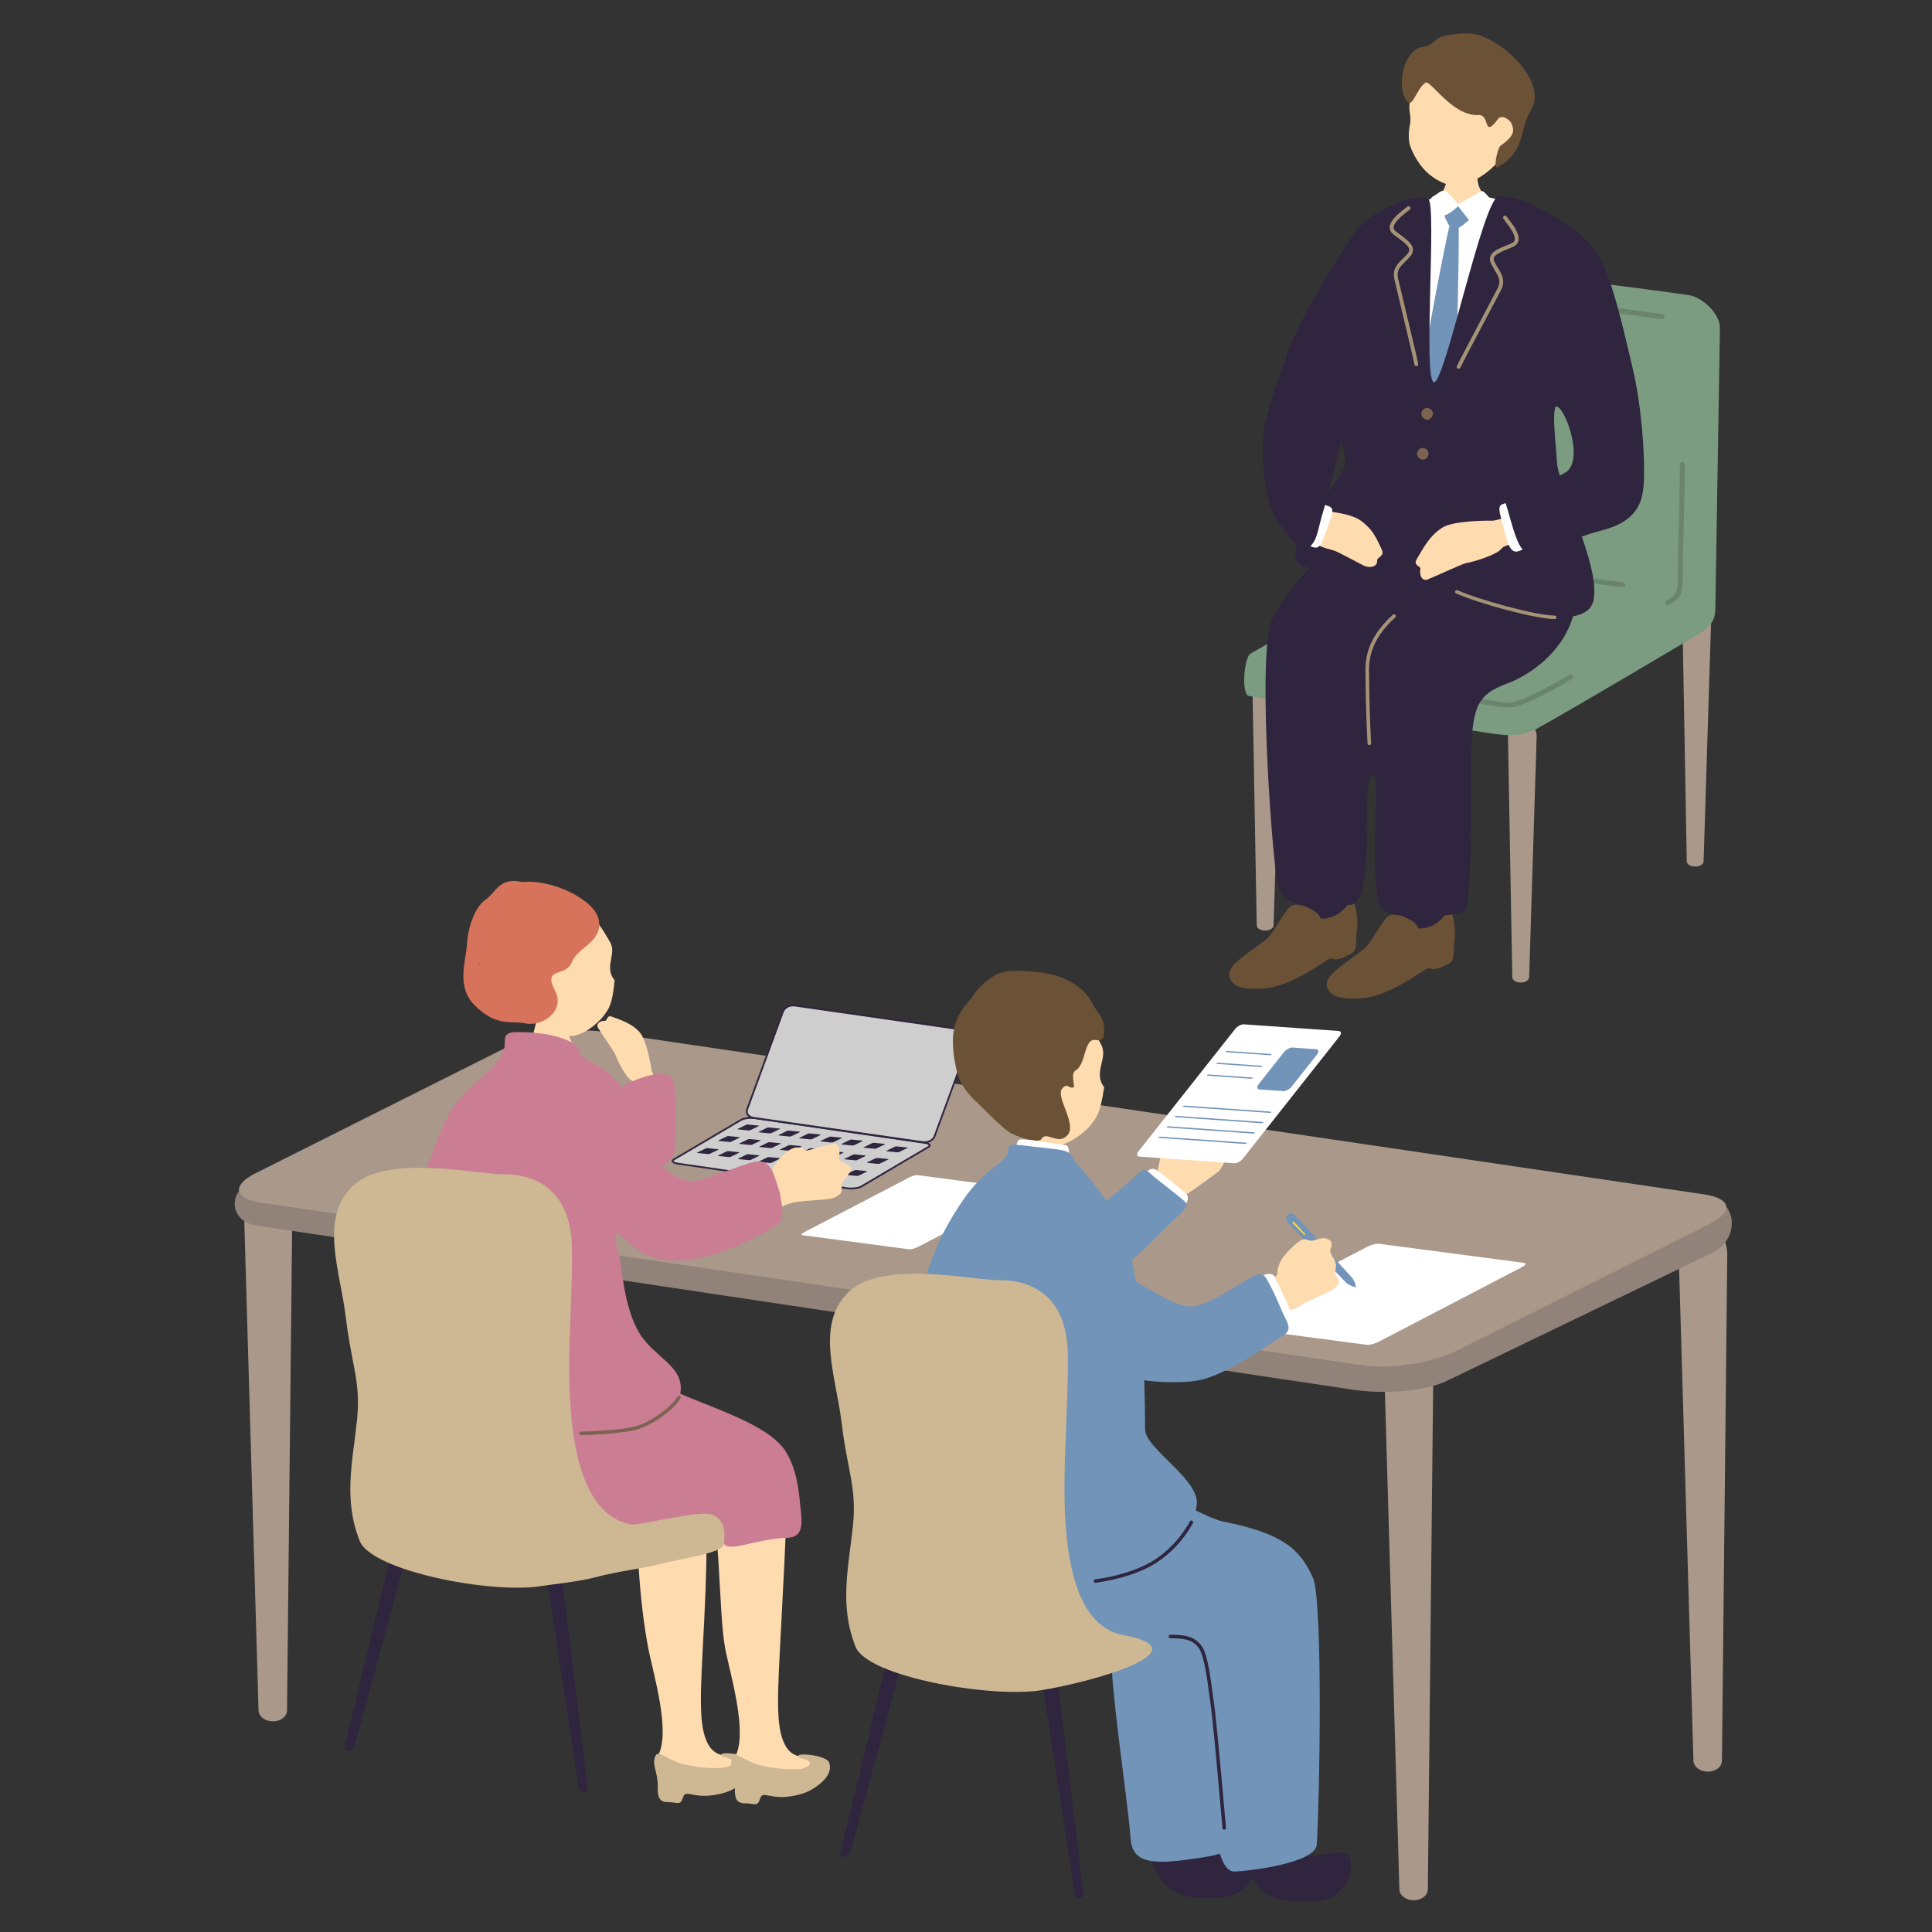 <?xml version="1.0" encoding="UTF-8"?><svg id="_レイヤー_2" xmlns="http://www.w3.org/2000/svg" viewBox="0 0 421.15 421.15"><rect x="0" y="0" width="421.15" height="421.15" fill="#333333" stroke="none"/><defs><style>.cls-1{fill:#918379;}.cls-1,.cls-2,.cls-3,.cls-4,.cls-5,.cls-6,.cls-7,.cls-8,.cls-9,.cls-10,.cls-11,.cls-12,.cls-13,.cls-14,.cls-15,.cls-16,.cls-17{stroke-width:0px;}.cls-2{fill:#d8735b;}.cls-3{fill:none;}.cls-4{fill:#cecece;}.cls-5{fill:#ca7d93;}.cls-6{fill:#6b846e;}.cls-7{fill:#7194b8;}.cls-8{fill:#ffdbb0;}.cls-9{fill:#a59376;}.cls-10{fill:#aa998a;}.cls-11{fill:#6b5136;}.cls-12{fill:#cdb893;}.cls-13{fill:#7c9c81;}.cls-14{fill:#fdd23e;}.cls-15{fill:#7c6351;}.cls-16{fill:#2f253f;}.cls-17{fill:#fff;}</style></defs><g id="_レイヤー_2-2"><path class="cls-10" d="M277.61,201.74c-.02.62-.84,1.12-1.84,1.11h0c-1,0-1.81-.51-1.82-1.14l-.94-52.48c-.03-1.86,1.38-3.4,3.15-3.39h0c1.77.01,3.16,1.57,3.1,3.43l-1.64,52.46h0Z"/><path class="cls-10" d="M333.32,213.07c-.02.62-.84,1.12-1.84,1.11h0c-1,0-1.81-.51-1.82-1.14l-.94-52.48c-.03-1.86,1.38-3.4,3.15-3.39h0c1.77.01,3.16,1.57,3.1,3.43l-1.64,52.46h0Z"/><path class="cls-10" d="M371.35,187.79c-.02.62-.84,1.12-1.84,1.11h0c-1,0-1.81-.51-1.82-1.14l-.94-52.48c-.03-1.86,1.38-3.4,3.15-3.39h0c1.77.01,3.16,1.57,3.1,3.43l-1.64,52.46h0Z"/><path class="cls-13" d="M368.03,64.32c-12.67-1.85-37.59-4.84-47.83-5.69-3.15-.26-8.4,2.39-8.4,5.55l.07,54.22c0,.4-1.5,2.33-2.28,2.7l-36.93,21.35c-1.52.74-2.1,8.97-.43,9.25,13.38,2.28,39.99,6.26,53.44,8.26,3.32.49,6.44.5,9.39-1.14,8.94-4.95,35.3-20.64,35.3-20.64,2.26-1.26,3.51-2.9,3.56-5.27l1-61.34c.06-3.16-3.76-6.8-6.89-7.26h0Z"/><path class="cls-6" d="M329.01,154.21c-1.92.04-4.48-.47-7.18-1.01-1.4-.28-2.85-.57-4.3-.8-.3-.05-.5-.33-.45-.62.05-.3.33-.49.62-.45,1.47.24,2.93.53,4.34.81,2.89.58,5.61,1.12,7.43.96,1.3-.12,4.55-1.26,12.7-6.05.26-.15.59-.07.74.19.15.26.07.59-.19.74-6.68,3.93-11.1,6.01-13.15,6.2-.18.02-.37.03-.56.03h0Z"/><path class="cls-6" d="M353.73,128.02s-.04,0-.06,0c-2.3-.27-6.88-.92-11.31-1.55-3.4-.48-6.66-.95-8.6-1.2-.3-.04-.51-.31-.47-.61.04-.3.32-.51.61-.47,1.94.25,5.21.71,8.61,1.2,4.42.63,8.99,1.28,11.28,1.55.3.04.51.31.48.6-.03.28-.27.48-.54.48h0Z"/><path class="cls-6" d="M363.48,131.91c-.21,0-.4-.12-.49-.32-.12-.27,0-.6.27-.72,2.49-1.13,2.48-2.5,2.46-5.24v-.75c0-1.32.09-4.85.19-8.93.15-5.95.32-12.7.27-14.67,0-.3.23-.55.53-.56.29-.02.55.23.56.53.05,2-.12,8.76-.27,14.72-.1,4.08-.19,7.6-.19,8.9v.75c.02,2.79.04,4.81-3.1,6.23-.07.03-.15.05-.23.05Z"/><path class="cls-6" d="M362.32,69.55s-.04,0-.06,0c-2.3-.26-6.88-.91-11.31-1.53-3.4-.48-6.66-.94-8.6-1.18-.3-.04-.51-.31-.47-.61.04-.3.32-.52.61-.47,1.94.25,5.21.7,8.62,1.18,4.42.62,9,1.26,11.29,1.53.3.03.51.31.48.6-.03.28-.27.48-.54.48Z"/><path class="cls-16" d="M295.15,198.25c-3.17-5.63-.14-7.67.88-13.79,1.19-7.16-12.97-4.96-12.13-1.19,1.19,5.37,2.05,7.85-.19,12.19-2.5,4.84-12.54,13.94-10.51,15.04,5.32,1.24,24.05-5.43,21.96-12.25h0Z"/><path class="cls-11" d="M294.43,196.45c-2.39,3.32-4.53,3.66-5.83,3.79-1.33.13-.14-.43-2.25-1.72-2.39-1.46-3.98-1.59-5.04-.93-.91.57-3.71,5.46-4.54,6.42-1.95,2.23-9.31,5.93-8.84,8.64.53,3.04,4.56,3.1,8.04,2.77,2.1-.2,5.95-1.16,13.1-5.99,2.25-1.52.67,1.15,5.56-1.6,1.45-.81.76-2.6,1.14-4.82.46-2.69-.51-7.7-1.34-6.56h0Z"/><path class="cls-16" d="M316.56,200.32c-3.17-5.63-.97-8.77.29-14.84,1.19-5.77-12.33-7.76-12.33-3.58s2.84,11.29.6,15.63c-2.5,4.84-12.54,13.94-10.51,15.04,5.32,1.24,24.05-5.43,21.96-12.25h0Z"/><path class="cls-11" d="M315.71,198.59c-2.39,3.31-4.53,3.66-5.83,3.79-1.33.13-.14-.43-2.25-1.72-2.39-1.46-3.98-1.59-5.04-.93-.91.57-3.71,5.46-4.54,6.42-1.95,2.23-9.31,5.93-8.84,8.64.53,3.04,4.56,3.1,8.04,2.77,2.1-.2,5.95-1.16,13.1-5.99,2.25-1.52.67,1.15,5.56-1.6,1.45-.81.76-2.6,1.14-4.82.45-2.69-.52-7.7-1.34-6.56Z"/><path class="cls-16" d="M291.95,118.05c-5.41,4.84-9.72,7.96-14.52,16.65-3.42,6.19-.35,49.44.93,57.13,1.07,6.44,4.93,5.09,15.69,5.44,6.51.21,2.03-28.18,5.34-28.39,1.55-.1-1.24,26.9,2.03,29.46,2.98,2.34,15.93,1.42,17.72.32,1.99-1.22,1.42-28.65,1.49-32.45.24-11.99,1.07-14.73,8.11-17.29,4-1.45,13.89-7.25,14.81-18.16.56-6.61.74-12.66-4.14-20.06-2.62-3.72-30.6-3.27-36.86-3.7-7.98-.54-9.32,9.89-10.6,11.04h0Z"/><path class="cls-8" d="M321.76,34.25c-.3,0-4.18.41-4.55.39-.13.67-1.8,4.84-2.1,5.69-1.49,4.2-4.64,9.58-5,10,4.41,3.81,13.7,2.98,15.7-1.15.86-1.78-3.28-7.45-3.58-9.07-.59-3.2-.46-5.41-.47-5.86h0Z"/><path class="cls-17" d="M310.63,43.97c3.66-1.51,1.14,2.96,6.58,2.28,2.54-.32,6.91-3.07,8.38-2.79,6.98,1.37,13.8,8.51,13.83,15.9.39.15-3.52,7.86-1.59,18.76-.14.92-.72,29.47.41,34.2s-7.61,3.03-10.49,2.98c-2.88-.04-23.85-2.86-26.98-3.1-3.13-.24-4.23-2.61-4.45-3.97-.94-5.62-.7-11.62,1.28-22.62,2.71-14.84,8.69-39.4,13.03-41.64h0Z"/><path class="cls-8" d="M326.34,35.51c-3.53,3.79-7.41,5.03-9.29,4.96-1.55-.05-4.21-1.08-6.35-3.26-1.91-1.93-3.31-4.93-3.5-6.18-.18-1.15-.13-2.5.13-3.76.61-2.95-1.25-3.08,1.22-8.92.75-1.77,1.63-5.68,9.39-5.41,6.82.23,19.8,10.33,8.4,22.57h0Z"/><path class="cls-11" d="M310.72,18.05c-1.93,1.2-2.77,5.66-4.03,4.01-2.44-3.18-.77-11.09,3.34-11.81,4.22-.74.82-2.64,9.65-2.98,6.43-.24,18.02,10.24,14.07,16.68-2.61,4.26-1.13,9.06-7.23,12.47-1.14.64-.08-4.23.59-4.66,3.26-2.29,2.88-3.45,2.45-4.64-.43-1.18-2.25-2.17-2.95-1.25-3.48,4.59-1.64-.96-4.35-.8-5.69.33-10.55-7.88-11.53-7.03Z"/><path class="cls-17" d="M307.9,45.78c.36-1.14,6.26-3.79,7.07-2.68.63.86,2.59,2.12,4.16,1.49,1.77-.71,3.09-1.33,3.72-1.62,1.19-.55,6.95,1.6,8.12,2.18.34.14,4.07,5.54,4.33,7.34.11,9.65-2.15,13.74-.67,23.39-.14.8,0,3.22.15,4.72.23,2.43,1.91,22.74,2.01,27.02.14,5.9-4.01,5.22-6.55,5.12s-19.02,1.34-21.78,1.07c-2.76-.28-11.84-1.46-11.85-2.67,0-.94.41-19.81,2.38-29.47,2.69-13.03,6.03-23.62,8.91-35.89h0Z"/><path class="cls-7" d="M319.1,45.24c-1.01-.38-1.01-.69-2.25-.22-1.24.47-2.43,1.44-1.7,2.73.7,1.24.79,2.17,2.11,2.09,1.09-.07,2.24-1.33,2.94-1.88s.3-2.1-1.1-2.71h0Z"/><path class="cls-17" d="M325.63,44.28c-.55-.55-1.67-2.08-2.04-2.33-.37-.25-.37-.53-1.27.03s-1.98,1.12-2.68,1.55c-.78.49-2.18.93-1.76,1.46.69.87,1.9,2.4,2.36,3,.29.37,2.2-.65,3.49-1.42s2.57-.93,1.9-2.29h0Z"/><path class="cls-17" d="M313.55,42.06c.39-.34,1.39-.77,1.75-.34.36.43,1.73,1.75,2.15,2.29.4.51.67.64.33.99-.93.94-2.75,2.22-3.12,1.83-.63-.66-1.45-1.43-1.9-2.01-.44-.59-.8-.97-.81-1.48,0-.42.92-.74,1.6-1.27h0Z"/><path class="cls-7" d="M317.93,48.78c.31,3.8-.66,36.75-.7,39.29s-4.98,10.41-6.1,11.42c-1.12,1.01-1.92-6.18-2.2-9.72-.33-4.12,6.3-37.76,6.9-39.95.6-2.19,1.93-2.45,2.11-1.05h0Z"/><path class="cls-16" d="M293.23,101.19c0-12.81-15.15-16.94-12.52-24.42,1.85-5.25,7.75-15.93,14.37-25.75,3.4-5.04,13.74-9.44,16.31-7.54,1.81,1.33-1.24,39.57,1.19,39.84s10.71-40.21,14.16-40.59c4.17-.47,14.55,5.15,19.07,9.7,9.1,9.16-.31,32.31-5.3,34.34-2.64,1.07-1.62,6.18-1.1,14.12.33,5.16,9.46,22.2,7.97,29.89-1.39,7.16-18.08,2.43-26.4-.49-5.69-1.99-14.14-3.15-16.51-3.13-3.05.03-13.01-2.36-19.36-3.42-9.39-1.57,8.11-19.5,8.11-22.56h0Z"/><path class="cls-9" d="M317.98,80.39c.15-.01.29-.1.36-.25.41-.92,3.77-7.28,6.23-11.92,1.26-2.37,2.29-4.32,2.61-4.95,1.06-2.06.24-3.4-.63-4.82-.26-.43-.53-.87-.76-1.35-.18-.37-.22-.69-.11-.96.29-.75,1.62-1.29,3.03-1.87.38-.15.76-.31,1.14-.48.61-.27.99-.69,1.14-1.24.39-1.51-1.17-3.54-2.21-4.88-.15-.19-.28-.36-.38-.5-.14-.19-.4-.23-.59-.09-.19.14-.23.4-.09.59.11.15.24.32.39.52.82,1.06,2.34,3.05,2.06,4.16-.08.3-.29.52-.66.68-.37.16-.75.32-1.12.47-1.65.67-3.07,1.26-3.49,2.35-.19.49-.14,1.04.14,1.63.25.52.53.98.8,1.43.83,1.37,1.44,2.35.6,3.99-.32.62-1.35,2.57-2.6,4.94-2.46,4.65-5.83,11.03-6.26,11.97-.1.21,0,.46.21.56.06.03.13.04.2.03Z"/><path class="cls-9" d="M308.61,79.79c-.14-.05-.26-.17-.28-.33-.17-.99-1.84-7.99-3.07-13.1-.62-2.61-1.14-4.76-1.29-5.44-.51-2.26.61-3.35,1.8-4.51.36-.35.73-.71,1.07-1.12.27-.32.38-.61.35-.9-.09-.8-1.25-1.66-2.47-2.56-.32-.24-.66-.49-.98-.74-.53-.41-.79-.91-.79-1.49,0-1.56,2.02-3.14,3.35-4.18.19-.15.36-.28.49-.39.18-.15.45-.12.59.06.15.18.12.44-.06.59-.14.12-.32.25-.51.4-1.06.83-3.03,2.37-3.03,3.52,0,.31.15.58.47.82.32.25.65.49.96.73,1.43,1.06,2.66,1.98,2.8,3.14.06.53-.12,1.05-.54,1.54-.37.44-.76.82-1.13,1.18-1.15,1.12-1.98,1.92-1.57,3.72.15.68.67,2.83,1.29,5.43,1.23,5.12,2.91,12.13,3.08,13.15.04.23-.12.45-.35.49-.07.01-.14,0-.2-.02h0Z"/><path class="cls-8" d="M325.35,113.5c-1.61-.03-8.65.02-10.98,1.54s-3.59,3.41-5.58,6.93c-.75,1.33.93,1.43.83,2.02-.27,1.68.51,2.75,1.6,2.32,1.99-.78,7.55-3.45,8.52-3.6,1.7-.26,6.59-1.85,7.49-3.02.79-1.03,2.42-.99,4.9-1.32,6.12-1.67,2.65-6.77-2.71-5.93-2.2.7-3.67,1.07-4.07,1.06h0Z"/><path class="cls-17" d="M327.26,113.17c1.3,4.82,1.72,7.58,3.72,6.99,2-.59,2.15-1.33,1.87-2.61-.43-1.97-2.41-8.41-3.79-8.06-2.08.53-2.72.27-1.8,3.68Z"/><path class="cls-16" d="M358.32,105.3c.34-6.65-.63-17.49-2.39-24.9-2.7-11.39-5.52-24.41-9.68-27.33-7.45-5.22-9.82,36.58-7.12,35.58,1.78-.66,6.51,11.82,2.05,14.39-5.65,3.26-13.72,4.58-12.87,6.97.73,2.06,1.95,7.94,3.59,9.78,1.57,1.75,10.6-2.43,17.35-4.19,7.64-1.99,8.85-6.14,9.06-10.31h0Z"/><path class="cls-8" d="M288.39,111.4c1.55.1,6.28.54,8.4,2.21s2.84,2.7,4.45,6.26c.61,1.35-1.07,1.66-1.03,2.24.11,1.64-1.87,1.71-2.88,1.21-1.85-.92-5.77-3.12-6.69-3.35-1.62-.4-4.43-1.29-5.2-2.49-.68-1.06,2.58-6.11,2.95-6.08Z"/><path class="cls-17" d="M289.83,113.74c-1.72,4.69-1.92,6.21-3.87,5.45-1.95-.76-1.46-1.87-1.07-3.13.6-1.93,2.12-6.62,3.46-6.15,2.03.71,2.69.5,1.47,3.83h0Z"/><path class="cls-16" d="M275.58,93.43c.59-3.75,2.58-10,5.41-17.08,2.28-5.69,5.26-6.9,10.1-5.41,3.7,1.14,3.84,7.26,3.27,16.08-.12,1.89-5.09,21.92-5.88,24.34-1.24,3.84-1.15,6.14-2.95,7.83-1.72,1.61-5.55-2.56-8.26-7.97-1.44-2.88-2.56-12.38-1.71-17.79h0Z"/><path class="cls-15" d="M312.31,89.83c.2.75-.31,1.41-.84,1.61-.68.26-1.31-.31-1.54-.77-.23-.68-.02-1.16.55-1.57.54-.39,1.62-.04,1.83.74h0Z"/><path class="cls-15" d="M311.37,98.54c.2.75-.31,1.41-.84,1.61-.68.26-1.31-.31-1.54-.77-.23-.68-.02-1.16.55-1.57.54-.39,1.62-.04,1.83.74h0Z"/><path class="cls-9" d="M298.49,162.42c-.2,0-.38-.16-.39-.37-.28-4.91-.43-11.89-.43-14.25,0-.19,0-.41-.01-.65-.07-2.65-.2-7.58,5.98-13.16.16-.14.4-.13.55.03.14.16.13.4-.03.55-5.91,5.34-5.79,10.04-5.72,12.57,0,.24.01.47.01.67,0,2.36.15,9.32.43,14.21.01.21-.15.4-.36.41h-.02Z"/><path class="cls-9" d="M338.91,134.95c-4.1,0-16.51-3.38-21.5-5.58-.2-.09-.28-.31-.2-.51.09-.2.32-.29.51-.2,4.94,2.18,17.16,5.52,21.19,5.52.21,0,.39.17.39.39s-.17.39-.39.39h0Z"/><path class="cls-10" d="M305.05,411.88c.04,1.31,1.44,2.35,3.12,2.35h0c1.69,0,3.07-1.06,3.08-2.38l1.16-110.13c.04-3.91-2.36-7.15-5.35-7.13h0c-3,.01-5.34,3.28-5.22,7.18l3.21,110.11h0Z"/><path class="cls-10" d="M369.16,383.85c.04,1.31,1.44,2.35,3.12,2.35h0c1.69,0,3.07-1.06,3.08-2.38l1.16-110.13c.04-3.91-2.36-7.15-5.36-7.13h0c-3,.01-5.33,3.28-5.22,7.18l3.21,110.11h0Z"/><path class="cls-10" d="M56.37,372.89c.04,1.31,1.44,2.35,3.12,2.35h0c1.69,0,3.07-1.06,3.08-2.38l1.16-110.13c.04-3.91-2.36-7.15-5.36-7.13h0c-3,.01-5.34,3.28-5.22,7.18l3.21,110.11h0Z"/><path class="cls-1" d="M53.05,258.9c-2.76,1.45-3.08,7.35,3.01,8.27l238.93,35.78c6.1.92,15.72.57,21.1-2.27l57.03-27.51c6.25-2.89,6.11-12.05-2.23-12.74l-238.83-34.07c-6.1-.92-15.49.65-20.88,3.49l-58.14,29.05Z"/><path class="cls-10" d="M55.73,255.73c-5.3,2.66-4.75,5.56,1.22,6.44l240.16,35.46c5.97.88,15.2-.57,20.5-3.23l55.06-27.61c5.3-2.66,4.75-5.56-1.22-6.44l-240.16-35.46c-5.97-.88-15.2.57-20.5,3.23l-55.06,27.62h0Z"/><path class="cls-17" d="M175.38,268.57c-.63.33-.82.64-.42.69l23.25,3.07c.4.05,1.24-.17,1.87-.5l22.84-11.9c.63-.33.82-.64.42-.69l-23.26-3.07c-.4-.05-1.24.17-1.87.5l-22.84,11.9h0Z"/><path class="cls-16" d="M128.11,389.66c.06.53-.31.98-.84,1.01h0c-.53.04-1.02-.36-1.1-.88l-6.75-44.15c-.24-1.57.32-2.92,1.25-2.99h0c.93-.06,1.85,1.19,2.04,2.76l5.38,44.25h0Z"/><path class="cls-16" d="M77.35,380.4c-.16.61-.8,1.17-1.41,1.28h0c-.62.11-1-.29-.86-.89l12.19-50.44c.43-1.79,1.68-3.43,2.78-3.62h0c1.1-.19,1.58,1.15,1.09,2.95,0,0-13.79,50.72-13.79,50.72Z"/><path class="cls-4" d="M202.39,250.01c.59-.35.19-.76-.88-.91l-36.9-5.36c-1.07-.16-2.43,0-3.02.35l-14.7,8.66c-.59.35-.19.76.88.91l36.9,5.36c1.07.16,2.43,0,3.02-.35l14.7-8.66h0Z"/><path class="cls-16" d="M184.64,259.21l-36.9-5.36c-.45-.07-1.23-.24-1.31-.69-.03-.15,0-.38.36-.58l14.7-8.66c.62-.37,2.04-.53,3.15-.37l36.9,5.36c.45.07,1.23.24,1.31.69.03.15,0,.38-.36.58l-14.7,8.66c-.43.25-1.24.41-2.07.43-.37,0-.74,0-1.09-.06h0ZM161.68,244.26l-14.7,8.66c-.15.09-.18.16-.18.17.02.08.28.28.99.38l36.9,5.36c1.02.15,2.35,0,2.9-.32l14.7-8.66c.15-.09.18-.16.18-.17-.02-.08-.28-.28-.99-.38l-36.9-5.36c-.32-.05-.68-.06-1.03-.05-.76.02-1.5.16-1.87.38h0Z"/><path class="cls-4" d="M162.86,241.84c-.31.86.31,1.68,1.38,1.84l36.94,5.31c1.07.15,2.21-.42,2.53-1.28l7.84-21.37c.31-.86-.31-1.68-1.38-1.84l-36.94-5.31c-1.07-.15-2.21.42-2.53,1.27l-7.83,21.37h0Z"/><path class="cls-16" d="M201.16,249.18l-36.94-5.31c-.64-.09-1.16-.41-1.43-.87-.22-.37-.26-.81-.11-1.23l7.83-21.37c.34-.94,1.57-1.57,2.74-1.4l36.94,5.31c.63.09,1.16.41,1.43.87.22.37.26.81.11,1.23l-7.84,21.37c-.3.82-1.27,1.4-2.29,1.43-.15,0-.3,0-.45-.03h0ZM170.88,220.53l-7.83,21.37c-.11.31-.09.62.08.9.21.36.63.61,1.15.68l36.94,5.31c.97.13,2.04-.39,2.32-1.15l7.84-21.37c.11-.31.09-.62-.08-.9-.21-.36-.63-.61-1.15-.68l-36.94-5.31c-.12-.02-.25-.02-.38-.02-.86.02-1.69.51-1.94,1.17h0Z"/><path class="cls-16" d="M193.26,250.84c-.11.05-.1.11.02.12l2.31.23c.12.01.31-.02.42-.07l1.79-.87c.11-.05.1-.11-.02-.12l-2.31-.23c-.12-.01-.31.02-.42.07l-1.79.87Z"/><path class="cls-16" d="M165.42,246.71c-.11.05-.1.11.02.12l2.31.23c.12.01.31-.02.42-.07l1.79-.87c.11-.05.1-.11-.02-.12l-2.31-.23c-.12-.01-.31.02-.42.07l-1.79.87Z"/><path class="cls-16" d="M169.77,247.4c-.11.05-.1.11.02.12l2.31.23c.12.01.31-.02.42-.07l1.79-.87c.11-.05.1-.11-.02-.12l-2.31-.23c-.12-.01-.31.02-.42.07l-1.79.87Z"/><path class="cls-16" d="M174.29,248.02c-.11.05-.1.11.02.12l2.31.23c.12.01.31-.02.42-.07l1.79-.87c.11-.05.1-.11-.02-.12l-2.31-.23c-.12-.01-.31.02-.42.07l-1.79.87Z"/><path class="cls-16" d="M178.91,248.7c-.11.05-.1.11.02.12l2.31.23c.12.01.31-.02.42-.07l1.79-.87c.11-.05.1-.11-.02-.12l-2.31-.23c-.12-.01-.31.02-.42.07,0,0-1.79.87-1.79.87Z"/><path class="cls-16" d="M183.47,249.35c-.11.05-.1.11.02.12l2.31.23c.12.01.31-.02.42-.07l1.79-.87c.11-.05.1-.11-.02-.12l-2.31-.23c-.12-.01-.31.02-.42.07l-1.79.87Z"/><path class="cls-16" d="M188.32,250.06c-.11.05-.1.11.02.12l2.31.23c.12.01.31-.02.42-.07l1.79-.87c.11-.05.1-.11-.02-.12l-2.31-.23c-.12-.01-.31.02-.42.07l-1.79.87Z"/><path class="cls-16" d="M160.85,246.07c-.11.05-.1.11.02.12l2.31.23c.12.01.31-.02.42-.07l1.79-.87c.11-.05.1-.11-.02-.12l-2.31-.23c-.12-.01-.31.02-.42.07l-1.79.87Z"/><path class="cls-16" d="M189.06,253.36c-.11.05-.1.11.02.12l2.31.23c.12.01.31-.02.42-.07l1.79-.87c.11-.05.1-.11-.02-.12l-2.31-.23c-.12-.01-.31.02-.42.07l-1.79.87Z"/><path class="cls-16" d="M161.22,249.24c-.11.05-.1.11.02.12l2.31.23c.12.01.31-.02.42-.07l1.79-.87c.11-.05.1-.11-.02-.12l-2.31-.23c-.12-.01-.31.02-.42.07l-1.79.87Z"/><path class="cls-16" d="M165.58,249.92c-.11.05-.1.11.02.12l2.31.23c.12.01.31-.02.42-.07l1.79-.87c.11-.05.1-.11-.02-.12l-2.31-.23c-.12-.01-.31.02-.42.07l-1.79.87Z"/><path class="cls-16" d="M170.1,250.54c-.11.05-.1.11.02.12l2.31.23c.12.01.31-.02.42-.07l1.79-.87c.11-.05.1-.11-.02-.12l-2.31-.23c-.12-.01-.31.02-.42.07l-1.79.87Z"/><path class="cls-16" d="M174.72,251.22c-.11.05-.1.11.02.12l2.31.23c.12.01.31-.02.42-.07l1.79-.87c.11-.05.1-.11-.02-.12l-2.31-.23c-.12-.01-.31.02-.42.07l-1.79.87h0Z"/><path class="cls-16" d="M179.27,251.88c-.11.05-.1.11.02.12l2.31.23c.12.01.31-.02.42-.07l1.79-.87c.11-.05.1-.11-.02-.12l-2.31-.23c-.12-.01-.31.02-.42.07l-1.79.87Z"/><path class="cls-16" d="M184.13,252.59c-.11.05-.1.11.02.12l2.31.23c.12.01.31-.02.42-.07l1.79-.87c.11-.05.1-.11-.02-.12l-2.31-.23c-.12-.01-.31.02-.42.07l-1.79.87Z"/><path class="cls-16" d="M156.65,248.59c-.11.05-.1.11.02.12l2.31.23c.12.01.31-.02.42-.07l1.79-.87c.11-.05.1-.11-.02-.12l-2.31-.23c-.12-.01-.31.02-.42.07l-1.79.87Z"/><path class="cls-16" d="M184.42,255.99c-.11.05-.1.11.02.12l2.31.23c.12.01.31-.02.42-.07l1.79-.87c.11-.05.1-.11-.02-.12l-2.31-.23c-.12-.01-.31.02-.42.07l-1.79.87Z"/><path class="cls-16" d="M156.58,251.87c-.11.05-.1.11.02.12l2.31.23c.12.01.31-.02.42-.07l1.79-.87c.11-.05.1-.11-.02-.12l-2.31-.23c-.12-.01-.31.02-.42.07l-1.79.87Z"/><path class="cls-16" d="M160.94,252.55c-.11.05-.1.11.02.12l2.31.23c.12.01.31-.02.42-.07l1.79-.87c.11-.05.1-.11-.02-.12l-2.31-.23c-.12-.01-.31.02-.42.07l-1.79.87Z"/><path class="cls-16" d="M165.46,253.17c-.11.05-.1.11.02.12l2.31.23c.12.01.31-.02.42-.07l1.79-.87c.11-.05.1-.11-.02-.12l-2.31-.23c-.12-.01-.31.02-.42.07l-1.79.87Z"/><path class="cls-16" d="M170.08,253.85c-.11.05-.1.11.02.12l2.31.23c.12.01.31-.02.42-.07l1.79-.87c.11-.05.1-.11-.02-.12l-2.31-.23c-.12-.01-.31.02-.42.07l-1.79.87Z"/><path class="cls-16" d="M174.63,254.51c-.11.05-.1.11.02.12l2.31.23c.12.01.31-.02.42-.07l1.79-.87c.11-.05.1-.11-.02-.12l-2.31-.23c-.12-.01-.31.02-.42.07l-1.79.87Z"/><path class="cls-16" d="M179.49,255.22c-.11.05-.1.11.02.12l2.31.23c.12.01.31-.02.42-.07l1.79-.87c.11-.05.1-.11-.02-.12l-2.31-.23c-.12-.01-.31.02-.42.07l-1.79.87Z"/><path class="cls-16" d="M152.02,251.22c-.11.05-.1.11.02.12l2.31.23c.12.01.31-.02.42-.07l1.79-.87c.11-.05.1-.11-.02-.12l-2.31-.23c-.12-.01-.31.02-.42.07l-1.79.87Z"/><path class="cls-17" d="M266.86,288.03c-.86.45-1.12.87-.58.95l31.72,4.18c.54.07,1.69-.24,2.55-.68l31.15-16.23c.86-.45,1.12-.87.58-.95l-31.72-4.18c-.54-.07-1.69.24-2.55.68l-31.15,16.23h0Z"/><path class="cls-8" d="M143.38,382.82c2.98-5.28-1.07-18.19-2.14-23.91-2.59-13.88-2.63-31.02-2.08-33.15,0,0,14.85-2.49,14.73.64-.07,1.71.56,8.68-.4,27.21-.81,15.56-1.32,22.36.78,26.43,2.35,4.54,6.83,1.28,7.79,5.02.32,1.25-1.11,2.98-4.16,3.63-6.44,1.37-15.85-1.53-14.52-5.87h0Z"/><path class="cls-12" d="M142.94,382.67c.62-1.24,2.71,1.09,5.89,1.86,3.1.75,5.8,1,8.43.85,1.61-.09,2.66-.83,2.46-1.39-.39-1.07-2.67-.77-2.56-1.49.11-.75,6.18-.09,6.76,1.42.53,1.39.21,3.56-3.95,6.01-1.71,1.01-4.84,1.64-6.97,1.53-2.54-.13-3.64-1.04-4.06.21-.69,2.08-1.07,1.17-3.42,1.17-1.82,0-2.18-1.23-2.14-3.1.1-3.72-1.47-5.04-.45-7.09h0Z"/><path class="cls-8" d="M160.19,383.08c2.98-5.28-1.07-18.19-2.14-23.91-1.41-7.54-1.1-29.35-3.37-29.64-9.62-1.2-9.82-3.84-9.82-10.11s3.38-4.83,7.4-4.55c3.49.24,10.15,2.07,11.39,2.85,2.7,1.71,7.97,4.84,7.81,10.96-.21,7.87-.73,17.04-1.15,25.2-.81,15.56-1.32,22.36.78,26.43,2.35,4.54,6.83,1.28,7.79,5.02.32,1.25-1.11,2.98-4.16,3.63-6.44,1.37-15.85-1.53-14.52-5.87h0Z"/><path class="cls-8" d="M123.02,221.17c-.38,0-5.35.36-5.83.31-.19.8-.81,3.74-1.28,4.71s-3.91,6.58-4.38,7.07c5.49,4.71,13.17,4.09,16.86-.18-1-.49-4.03-5.78-4.45-7.72-.31-1.42-.92-3.67-.92-4.2h0Z"/><path class="cls-8" d="M112.74,215.53c-1.93-7.01-1.44-16.01,7.16-17.82,8.6-1.82,11.78,5.55,13.07,7.64,1.57,2.57-1.41,5.48,1.01,8.33-.48,5.28-1.28,6.12-2,7.22-1.03,1.58-3.79,4.14-6.58,4.81-2.23.53-5.44-.88-7.22-2.14-1.68-1.19-2.8-2.45-3.7-3.71-.53-.12-1.12-.11-1.98-.98-.39-.4-1.1-1.8-1.03-2.5.08-.88,1.01-1.02,1.28-.84h0Z"/><path class="cls-2" d="M124.64,209.76c1.37-3.45,6.87-4.34,5.85-9.35-.87-4.27-10.07-8.81-16.64-8.13-4.96-1.22-5.78,2.36-7.99,3.82s-3.85,5.91-4.06,9.63c-.21,3.72-2.4,9.28,1.58,13.32,4.9,4.97,8.16,3.37,11.03,4.01,3.94.89,8.78-2.85,6.64-6.96-2.89-5.55,2.21-2.89,3.58-6.34h0ZM104.65,210.39l-.37.02c.12-.06.25-.12.37-.18v.16h0Z"/><path class="cls-5" d="M95.59,292.42c-1.2,1.47-7.61,18.17-1.95,28.32,7.19,12.88,24.33,11.87,35.48,12.54,8.2.49,15.44-2.1,22.71-2.96,5.33-.63,4.98,4.48,5.98,6.18,1.15,1.97,7.06-1.08,13.81-1.28,3.58-.11,3.27-3.13,2.85-6.83-.28-2.44-.54-7.9-3.27-12.1-5.83-8.97-31.32-12.35-35.62-21-2.82-5.68-39.98-2.88-39.98-2.88h0Z"/><path class="cls-12" d="M159.75,382.93c.62-1.24,2.71,1.09,5.89,1.86,3.1.75,5.8,1,8.43.85,1.61-.09,2.66-.83,2.46-1.39-.39-1.07-2.67-.77-2.56-1.49.11-.75,6.18-.09,6.76,1.42.53,1.39.21,3.56-3.95,6.01-1.71,1.01-4.84,1.64-6.97,1.53-2.54-.13-3.64-1.04-4.06.21-.69,2.08-1.07,1.17-3.42,1.17-1.82,0-2.18-1.23-2.14-3.1.1-3.72-1.47-5.04-.45-7.09h0Z"/><path class="cls-8" d="M142.02,233.18c-.18-1.23-1.14-6.62-2.62-8.21s-3.08-2.3-6.04-3.36c-1.12-.4-.97.9-1.43.9-1.32.01-2.04.75-1.57,1.53.86,1.42,3.63,5.33,3.87,6.05.42,1.27,2.28,4.8,3.29,5.34.89.47,1.07,1.72,1.65,3.58,2.08,4.47,5.53,1.15,4.19-2.85-.82-1.59-1.3-2.67-1.35-2.97h0Z"/><path class="cls-5" d="M136.53,254.83c-.61-3.37-.95-8.42-1.28-9.77-.75-3.11-1-7.85,1.53-8.93,2.53-1.07,9.32-3.87,10.05-.19.73,3.68.36,9.65.36,14.25,0,4.6-10.13,7.63-10.67,4.65Z"/><path class="cls-5" d="M150.91,257.55c-3.64-.21-5.87-2.46-7.26-3.74-3.47-3.21-3.07-9.88-5.57-13.61-6.21-9.24-11.29-8.59-11.61-10.73-.44-2.92-7.26-4.48-13.13-4.48-4.59-.21-2.78,1.92-3.52,3.84-2.36,6.08-9.49,7.59-13.2,16.58-4.8,11.63-8.81,23.11-3.99,27.33,2.25,1.96,3.39.9,2.92,6.15s-3.39,31.21-2.06,32.77c4.01,4.71,24.88,1.27,37.36.43,12.6-.85,16.99-4.08,17.51-8.75.64-5.76-5.98-7.47-9.15-13.03-2.56-4.48-3.26-10.26-3.93-14.72-.83-5.54-1.69-5.28-.79-6.41,1.11-1.4,4.38,7.47,16.12,5.23,3.73-.71,5.76-16.54.32-16.87h0Z"/><path class="cls-8" d="M172.78,262.18c-1.47.44-3.85,1.23-5.21,2.5-1.25-1.62-1.8-2.38-3-4.03,1.11-.66,2.08-1.39,2.51-2.22.59-.65,1.15-2.52,1.24-3.18.16-1.14,3.14-5.19,5.55-5.14,1.61.03,1.19.97,2.45.59,1.26-.38,3.93-1.08,5.34-1.39,1.41-.31,1.47,1.94,1.23,2.86s.74,1.01,1.99,1.76.53,1.32-.29,2.58-1.21,1.13-1.13,2.4c.08,1.28-.29,1.45-1.31,2.04-1.02.59-4.18.63-6.87.87-.95.08-1.76.18-2.49.35h0Z"/><path class="cls-5" d="M169.99,260.01c-1.58-4.74-1.86-8.05-6.81-6.41-4.6,1.52-10.71,3.95-12.28,3.95-4.06,0-6.81-4.35-8.15-3.35-2.3,1.71-3.69,4.31-4.98,7.51-.39.97-2.56,6.94,1.71,10.78,1.58,1.42,7.82,2.8,11.74,2.03,8.3-1.63,15.03-5.61,17.51-7.05,2.47-1.44,1.91-3.73,1.26-7.47h0Z"/><path class="cls-15" d="M126.64,312.83c-.21,0-.38-.17-.38-.38s.17-.38.38-.38c.97,0,9.07-.27,12.27-1.26,2.85-.89,7.22-3.81,8.79-6.38.11-.18.34-.23.52-.12.18.11.23.34.12.52-1.66,2.71-6.23,5.78-9.21,6.71-3.28,1.02-11.5,1.3-12.49,1.3h0Z"/><path class="cls-16" d="M236.21,412.75c.06.53-.31.98-.84,1.01h0c-.53.04-1.02-.36-1.1-.88l-6.75-44.15c-.24-1.57.32-2.92,1.25-2.99h0c.93-.06,1.85,1.19,2.04,2.76l5.38,44.25h0Z"/><path class="cls-16" d="M185.45,403.49c-.16.61-.8,1.17-1.41,1.28h0c-.62.11-1-.29-.86-.89l12.19-50.44c.43-1.79,1.68-3.43,2.78-3.62h0c1.1-.19,1.58,1.15,1.09,2.95l-13.79,50.72h0Z"/><path class="cls-8" d="M242.87,271.32c3.6-3.36,13.18-9.29,14.69-10.22,1.51-.93,5.38-3.76,7.86-5.57,1.01-.74,1.69-2.54,2.93-6.14.55-1.59-1.97-.35-2.17-2.32-.34-3.32-2.04-1.82-2.74-2.55-1.22-1.26-1.53-1.64-2.89.28-1.36,1.92-2,3.3-2.4,4.3-.4,1-1.34,2.35-1.84.45-.5-1.9-.89-2.92-2.15-3.48s-1.95.23-1.09,2.46c.44,2.8-.81,6.37-.94,7.99-.13,1.62-14.26,8.46-16.8,10.77-2.54,2.32,3.95,7.41,7.55,4.05Z"/><path class="cls-16" d="M263.96,402.8c2.17,1.61,6.87-1.13,9.39.92,1.25,1.02,1.14,9.65-8.09,10.01-7.78.3-10.45-1.01-13.05-5.4-1.77-2.99-1.86-5.52-.7-7.77,3.27-4.73,8.83-2.73,12.44,2.25h0Z"/><path class="cls-7" d="M261.52,348.3c3.5,2.99,5.29,31.53,6.17,42.61.88,11.08,3.68,12.56-5.82,14.03s-14.91,1.73-15.38-3.91c-.95-11.36-4.74-34.26-4.29-43.65.46-9.38,12.01-15.33,19.31-9.08h0Z"/><path class="cls-16" d="M284.38,404.12c2.17,1.61,7.05-1.66,9.57.39,1.25,1.02,1.14,9.65-8.09,10.01-7.78.3-10.45-1.01-13.05-5.4-1.77-2.99-1.86-5.52-.7-7.77,3.27-4.73,8.65-2.2,12.26,2.78h0Z"/><path class="cls-7" d="M203.69,315.51c-1.2,1.47-7.61,18.17-1.95,28.32,7.19,12.88,24.33,11.87,35.48,12.54,8.2.49,15.44-2.1,22.71-2.96,5.33-.63,3.09,4.3,3.63,14.78.12,2.28-1.23,39.98,5.51,39.78,3.58-.11,17.7-1.91,17.97-5.86.61-9.04,1.4-53.14-.85-58.21-2.85-6.4-6.83-9.68-19.64-12.24-4.1-.82-21.49-10.49-22.88-13.28-2.82-5.68-39.98-2.88-39.98-2.88h0Z"/><path class="cls-8" d="M224.67,247.05c.33.01,6.35,1.6,6.76,1.58.13.7,1.34,3.18,1.71,4.04s2.37,5.93,2.77,6.38c-4.93,3.89-11.56,3.07-14.61-.77.88-.39,2.22-4.66,2.66-6.32.32-1.22.69-4.45.71-4.91h0Z"/><path class="cls-8" d="M217.2,237.83c-1.73-7.83-.68-17.7,8.9-19.21,9.57-1.51,12.66,6.77,13.95,9.15,1.58,2.92-1.86,5.95.64,9.23-.83,5.78-1.76,6.66-2.61,7.83-1.23,1.69-4.4,4.34-7.51,4.92-2.48.46-5.94-1.27-7.83-2.77-1.78-1.41-2.94-2.85-3.86-4.3-.57-.16-1.23-.19-2.12-1.18-.41-.46-1.1-2.04-1-2.81.13-.96,1.17-1.06,1.46-.85h0Z"/><path class="cls-11" d="M218.28,212.02c-2.69.96-4.97,3.1-6.35,5.31-.61.98-3.72,3.45-4.14,8.21-.35,3.96.79,8.49,1.44,9.97s2.45,3.69,3.49,4.56,5.84,6.12,8,7.14c1.91.9,5.76,2,6.28,1.09,1.09-1.91,3.55,1.44,5.66-.8,2.25-2.38-2.62-8.35-1.14-10.17,1.17-1.45,1.4.03,2.48-.28.46-.13-.74-3,.48-3.72,2.35-1.38,1.76-7.09,4.35-6.62,1.52.28,2.01-.47,1.86-2.55-.21-2.9-1.52-3.24-2.88-5.95-1.2-2.38-4.77-5.09-9.12-5.91-3.43-.65-8.29-1.04-10.41-.28h0Z"/><path class="cls-17" d="M258.61,260.33c-.87-.88-5.51-4.7-6.65-5.37-.62-.37-1.49-.25-2.7,1.17-1.39,1.63-.78,1.71,2.46,4.54,4.27,3.74,5.31,3.53,6.26,2.5.85-.93,1.32-2.15.64-2.85Z"/><rect class="cls-7" x="295.22" y="280.03" width=".24" height=".68" transform="translate(-111.77 270.81) rotate(-42.17)"/><path class="cls-7" d="M295.07,279.23c.4.44.54.97.31,1.18-.23.21-.74.02-1.15-.42s-.54-.97-.31-1.18c.23-.21.74-.02,1.15.42Z"/><path class="cls-7" d="M294.63,278.41c.56.61.75,1.36.42,1.67-.32.3-1.06.07-1.64-.52l-12.52-12.85c-.58-.59-.67-1.44-.2-1.88.47-.44,1.31-.3,1.86.31l12.07,13.27h0Z"/><path class="cls-14" d="M284.41,268.9c.1.11.14.26.08.31-.06.06-.2.01-.31-.1l-2.35-2.41c-.11-.11-.12-.27-.04-.35s.25-.06.35.06l2.27,2.49h0Z"/><path class="cls-16" d="M266.86,398.86c-.19,0-.35-.14-.37-.34-.17-1.77-.39-4.24-.63-7.01-.67-7.55-1.59-17.88-2.14-21.26-.04-.25-.1-.69-.17-1.24-.33-2.5-1.01-7.71-2.02-9.41-1.13-1.88-2.68-2.49-6.4-2.49-.21,0-.38-.17-.38-.38s.17-.38.38-.38c3.46,0,5.61.45,7.05,2.85,1.1,1.83,1.76,6.95,2.12,9.7.07.54.13.97.17,1.22.55,3.4,1.44,13.33,2.15,21.31.25,2.77.47,5.24.63,7,.02.21-.13.39-.34.41-.01,0-.02,0-.04,0h0Z"/><path class="cls-7" d="M233.85,266.73c6.11-3.49,12.34-9.12,13.34-10.09,1.44-1.39,2.03-2.24,3.42-.96,1.38,1.28,6.46,5.12,7.68,6.24.92.84-.34,2.11-1.23,2.88-2.82,2.47-10.28,10.61-14.25,12.92s-11.6-9.49-8.97-10.99h0Z"/><path class="cls-17" d="M232.32,249.62c-1.23-.1-9.42-1.53-10.07-1.21-.65.32-.63,1.13-1.03,3.24-.4,2.1-.62,1.77,5.02,2.38,5.59.6,7.22,1.05,6.97-.32-.24-1.38.08-4.01-.89-4.09Z"/><path class="cls-7" d="M199.65,298.65c-.29-18.79,4.47-28.46,10.25-37,5.05-7.47,9.89-8.11,9.89-11.03,0-1.34.53-1.28,5.73-.64,5.8.71,7.83.54,8.43,2.63.3,1.05,9.77,9.49,12.4,20.37,2.53,10.46,3.26,26.63,3.26,38.57,0,4.29,12.28,11.11,11.24,16.71-1.42,7.68-7.4,12.24-15.09,14.52-6.09,1.8-17.08,3.98-25.25,3.95-7.08-.03-16.8-1.89-20.29-2.81-4.6-1.2,1.16-10.25,1.42-14.8s-1.91-24.85-1.99-30.46h0Z"/><path class="cls-16" d="M232.44,347.5c.68,0,1.28-.01,1.78-.04.2-.01.35-.18.33-.38-.01-.2-.18-.35-.38-.33-1.83.12-5.13-.02-8.62-.16-1.41-.06-2.87-.12-4.29-.16-5.16-.17-5.41-.4-5.81-2.15-.47-2.05-.64-7.28-.48-10.58,0-.2-.14-.36-.34-.37-.2-.01-.36.14-.37.34-.17,3.35,0,8.67.49,10.78.56,2.43,1.61,2.55,6.49,2.7,1.43.05,2.88.11,4.29.16,2.57.1,5.04.2,6.92.2h0Z"/><path class="cls-16" d="M212.5,345.49c.12,0,.2-.16.2-.35,0-.2-.1-.36-.22-.36-1.1-.01-4.91-.15-7.71-1.35-.12-.05-.23.07-.25.26-.02.19.05.39.16.43,2.84,1.22,6.69,1.36,7.81,1.37h0,0Z"/><path class="cls-8" d="M283.44,284.63c-1.14.86-3.96,1.58-5.47,2.12-1.62-1.02-4.23-4.4-3.78-5.15.6-.99,4.23-3.29,4.24-3.91.01-2.65,1.93-4.55,3.57-6.1,2.58-2.44,2.87-1,3.97-1.14,1.22-.16,2.1-.78,3.11-.46.84.26,1.31.62,1.18,1.64-.06.46-.69.82.12,2.14.26.43,1.09,1.43.78,2.8-.21.95.02,1.17.35,1.85.52,1.08.45,1.25-.25,2.1-.7.85-3.46,1.91-5.75,2.99-.81.38-1.49.73-2.07,1.12h0Z"/><path class="cls-17" d="M282.01,287.39c-.37-1.18-3.64-8.22-4.35-9.34-.38-.61-1.87-.43-2.83.27-1.74,1.25-.99,2.08.59,6.08,2.08,5.28,3.28,5.6,4.59,5.12,1.18-.43,2.29-1.21,2-2.14h0Z"/><path class="cls-7" d="M279.26,285.36c-.89-2.2-2.51-5.64-3.36-6.89-.95-1.37-2.34-.5-4.11.53-3.58,2.08-8.71,5.61-12.04,5.79-5.02.26-15.08-8.33-16.42-7.31-2.28,1.73-.04,9.71.1,11.27.1,1.04,2.02,10.48,3.95,11.54,1.86,1.02,9.85,1.35,13.79.63,6.4-1.17,16.01-8.28,18.46-9.74s.76-3.02-.37-5.82h0Z"/><path class="cls-16" d="M238.76,345.03c-.18,0-.35-.14-.37-.32-.03-.2.11-.39.32-.42,4.79-.68,8.94-1.96,12-3.69,3.5-1.98,6.58-5.16,8.68-8.96.1-.18.33-.25.51-.15s.25.33.15.51c-2.16,3.92-5.35,7.21-8.97,9.25-3.14,1.78-7.38,3.08-12.26,3.78-.02,0-.04,0-.05,0h0Z"/><path class="cls-12" d="M232.77,295.27c-.17-13.98-9.34-16.28-14.98-16.21-5.64.07-25.32-4.53-32.76,2.55-7.44,7.08-2.73,18.58-1.53,28.78,1.2,10.2,3.31,13.89,2.42,22.28-.96,9.15-3.01,17.24.59,26.33,2.58,6.5,29.44,11.2,40.44,9.45s35.83-8.68,17.86-12.05c-15.27-2.86-12.78-33.98-12.39-45.54s.4-10.76.35-15.59h0Z"/><path class="cls-17" d="M270.93,252.57c-.47.59-1.32,1.04-1.89,1l-20.66-1.45c-.57-.04-.66-.56-.2-1.15l21.08-26.68c.47-.59,1.32-1.04,1.89-1l20.66,1.45c.57.04.66.56.2,1.15l-21.08,26.68h0Z"/><path class="cls-7" d="M281.58,236.85c-.47.59-1.32,1.04-1.89,1l-5.12-.36c-.57-.04-.66-.56-.2-1.15l5.52-6.99c.47-.59,1.32-1.04,1.89-1l5.12.36c.57.04.66.56.2,1.15l-5.52,6.99h0Z"/><path class="cls-7" d="M277.14,229.91c-.06.07-.2.13-.32.12l-9.52-.67c-.12,0-.16-.08-.1-.15.06-.07.2-.13.32-.12l9.52.67c.12,0,.16.08.1.15Z"/><path class="cls-7" d="M275.11,232.47c-.06.07-.2.13-.32.12l-9.52-.67c-.12,0-.16-.08-.1-.15.06-.07.2-.13.32-.12l9.52.67c.12,0,.16.08.1.15Z"/><path class="cls-7" d="M273.08,235.04c-.06.07-.2.13-.32.12l-9.52-.67c-.12,0-.16-.08-.1-.15.06-.07.2-.13.32-.12l9.52.67c.12,0,.16.08.1.15Z"/><path class="cls-7" d="M277.14,242.48c-.06.07-.29.12-.51.11l-18.48-1.3c-.22-.02-.36-.09-.3-.17s.29-.12.51-.11l18.48,1.3c.22.02.36.09.3.17h0Z"/><path class="cls-7" d="M275.35,244.73c-.06.07-.29.12-.51.11l-18.48-1.3c-.22-.02-.36-.09-.3-.17.06-.07.29-.12.51-.11l18.48,1.3c.22.02.36.09.3.17h0Z"/><path class="cls-7" d="M273.57,246.99c-.06.07-.29.12-.51.11l-18.48-1.3c-.22-.02-.36-.09-.3-.17.06-.07.29-.12.51-.11l18.48,1.3c.22.02.36.09.3.16h0Z"/><path class="cls-7" d="M271.78,249.25c-.06.07-.29.12-.51.11l-18.48-1.3c-.22-.02-.36-.09-.3-.17.06-.07.29-.12.51-.11l18.48,1.3c.22.02.36.09.3.17Z"/><path class="cls-12" d="M124.67,272.18c-.17-13.98-9.34-16.28-14.98-16.21s-25.32-4.53-32.76,2.55c-7.44,7.08-2.73,18.58-1.53,28.78,1.2,10.2,3.31,13.89,2.42,22.28-.96,9.15-3.01,17.24.59,26.33,2.58,6.5,28.54,11.59,39.54,9.84,2.92-.46,8.28-.96,12.1-1.99,4.25-1.15,10.54-1.96,13.38-2.7,5.41-1.42,14.52-2.56,14.38-4.55-.06-.89,1.07-5.05-2.78-6.4-2.58-.91-15.96,2.48-17.43,2.21-15.27-2.86-13.67-32.97-13.27-44.53.4-11.56.4-10.76.35-15.59h0Z"/></g><rect class="cls-3" width="421.15" height="421.15"/></svg>